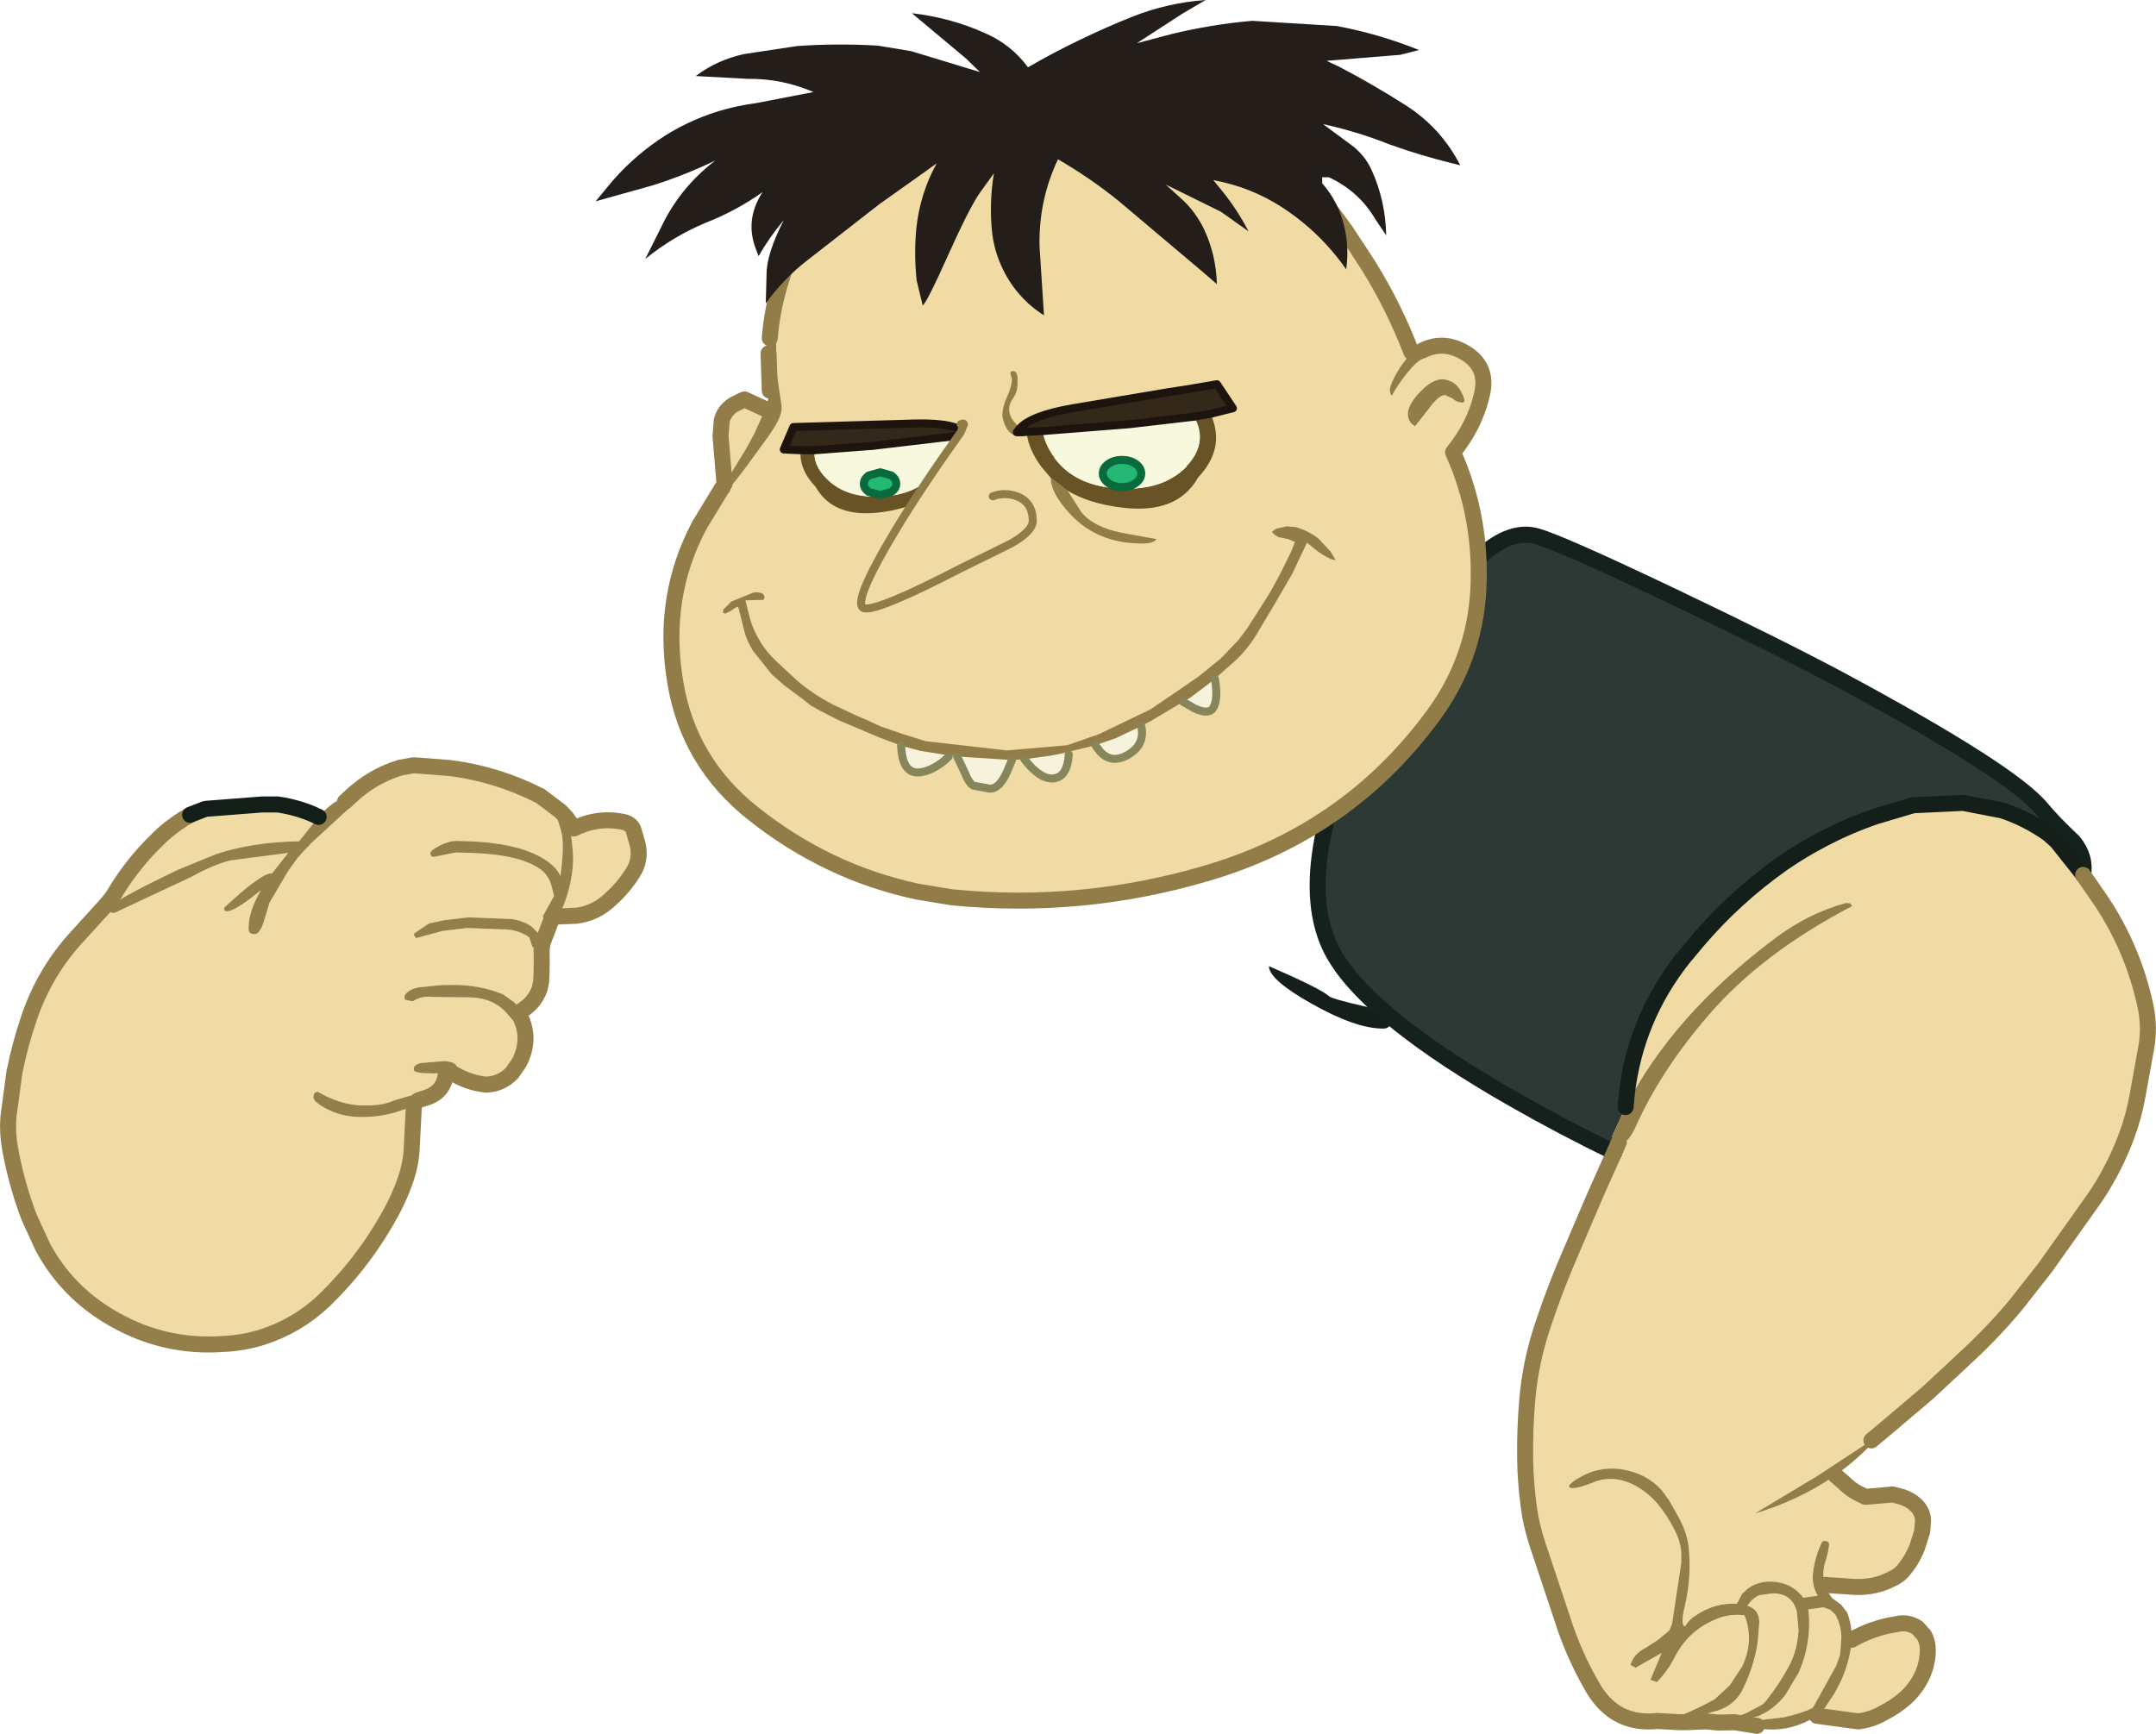 <?xml version="1.0" encoding="UTF-8" standalone="no"?>
<svg xmlns:xlink="http://www.w3.org/1999/xlink" height="216.6px" width="269.3px" xmlns="http://www.w3.org/2000/svg">
  <g transform="matrix(1.0, 0.0, 0.0, 1.0, 137.5, 184.5)">
    <path d="M64.15 -40.55 Q58.0 -43.5 51.6 -47.15 34.15 -57.1 29.4 -64.8 24.6 -72.5 29.75 -87.2 31.4 -92.1 33.15 -96.0 36.7 -103.9 40.45 -107.9 46.0 -113.9 48.25 -115.7 51.6 -118.35 54.5 -117.5 57.6 -116.6 71.45 -110.0 84.85 -103.6 92.5 -99.5 113.7 -88.1 117.5 -83.5 118.85 -81.85 121.5 -79.35 123.05 -77.45 122.7 -75.25 L119.4 -79.4 118.4 -80.3 Q115.65 -82.25 112.6 -83.25 L107.7 -84.2 101.45 -83.9 96.75 -82.5 Q93.4 -81.35 90.25 -79.7 87.65 -78.35 85.25 -76.7 79.2 -72.45 74.45 -66.85 L72.7 -64.75 Q66.8 -57.25 65.7 -47.85 L65.55 -46.2 63.85 -42.5 64.7 -41.8 64.15 -40.55" fill="#2d3934" fill-rule="evenodd" stroke="none"/>
    <path d="M26.35 -59.1 Q21.0 -62.1 21.0 -63.8 27.45 -61.0 28.5 -60.05 28.9 -59.7 32.85 -58.8 36.25 -58.05 36.25 -57.0 36.25 -56.0 35.25 -56.0 31.85 -56.0 26.35 -59.1" fill="#141f19" fill-rule="evenodd" stroke="none"/>
    <path d="M122.7 -75.25 L122.7 -75.2 125.05 -71.8 Q129.0 -65.8 130.5 -58.75 131.05 -56.1 130.55 -53.45 L129.5 -47.65 Q129.05 -45.1 128.15 -42.65 126.65 -38.6 124.25 -35.0 L118.0 -26.2 114.35 -21.55 Q111.65 -18.3 108.5 -15.35 L103.35 -10.55 98.7 -6.6 96.25 -4.55 89.4 -0.05 81.65 4.6 Q87.3 2.9 91.75 -0.2 L93.0 0.9 Q93.65 1.55 94.5 2.0 L95.5 2.5 98.9 2.2 100.05 2.5 Q101.05 2.8 101.85 3.55 102.65 4.35 102.7 5.4 L102.6 6.8 101.95 8.85 Q101.25 10.55 100.15 11.8 99.55 12.45 98.8 12.75 96.75 13.85 94.15 13.75 L90.5 13.5 90.5 13.6 Q89.95 12.05 90.6 10.3 L90.85 9.3 90.95 8.65 Q91.1 8.0 90.35 8.0 L90.1 8.1 Q89.2 9.95 88.95 12.0 88.8 13.6 89.55 14.85 L87.75 15.1 Q86.05 12.9 83.1 13.1 81.35 13.3 80.35 14.4 80.1 14.55 80.0 14.8 L79.45 15.85 Q76.6 15.7 74.2 17.4 73.6 17.75 73.2 18.35 L72.95 18.7 Q72.4 18.45 72.9 16.35 73.85 12.45 73.4 8.55 73.2 7.1 72.5 5.7 L72.4 5.45 71.0 2.95 70.05 1.65 Q68.15 -0.45 65.05 -0.95 62.6 -1.3 60.4 -0.25 58.65 0.65 58.45 1.2 58.75 1.85 62.0 0.5 64.1 -0.1 66.15 0.8 67.95 1.6 69.45 3.25 70.75 4.8 71.7 6.7 72.35 7.95 72.5 9.3 L72.5 10.7 72.45 11.1 71.35 18.35 71.0 19.2 69.55 20.4 68.15 21.3 Q66.55 22.1 66.15 23.5 L66.8 23.85 70.05 22.0 68.65 25.35 69.45 25.65 Q70.85 24.2 71.7 22.5 73.4 19.2 76.8 17.8 78.5 17.05 80.4 17.3 81.65 20.45 80.1 23.7 L78.55 26.05 76.65 27.8 Q74.75 28.85 72.7 29.7 72.1 29.9 71.8 30.2 L72.3 30.65 69.5 30.5 Q64.3 31.05 61.55 26.5 59.05 22.25 57.6 17.6 L54.55 8.45 Q53.75 6.05 53.45 3.7 53.05 0.75 53.0 -2.2 52.95 -5.85 53.25 -9.45 53.65 -14.35 55.25 -19.05 56.8 -23.7 58.7 -28.05 L61.8 -35.3 64.15 -40.55 64.7 -41.8 Q64.85 -41.7 64.95 -41.7 65.8 -41.6 66.75 -43.6 69.9 -50.7 75.9 -57.65 82.55 -65.4 93.85 -71.3 L93.6 -71.65 93.1 -71.7 Q88.4 -70.45 84.1 -67.2 71.4 -57.65 65.55 -46.2 L65.7 -47.85 Q66.8 -57.25 72.7 -64.75 L74.45 -66.85 Q79.2 -72.45 85.25 -76.7 87.65 -78.35 90.25 -79.7 93.4 -81.35 96.75 -82.5 L101.45 -83.9 107.7 -84.2 112.6 -83.25 Q115.65 -82.25 118.4 -80.3 L119.4 -79.4 122.7 -75.25 M93.8 20.35 Q96.4 18.85 99.4 18.4 100.75 18.05 102.0 18.85 L102.85 19.8 Q103.3 20.65 103.3 21.65 103.3 22.85 102.9 24.05 102.2 26.05 100.6 27.55 99.25 28.75 97.65 29.55 96.25 30.35 94.6 30.55 L89.45 29.85 90.5 28.8 90.55 28.7 91.6 27.1 Q93.15 24.5 93.65 21.6 L93.8 20.6 93.8 20.35 M81.95 31.1 L79.15 30.65 77.15 30.7 75.6 30.55 75.5 30.55 73.05 30.65 73.5 30.45 Q74.85 29.85 76.3 29.4 L76.5 29.35 Q78.85 28.8 80.0 26.9 L80.6 25.65 Q81.7 23.1 82.05 20.6 L82.25 18.2 Q82.25 16.55 80.75 16.1 81.35 15.2 82.2 14.8 L83.9 14.55 Q86.4 14.55 86.95 16.9 L87.15 19.2 Q87.0 21.7 85.95 23.65 84.75 25.9 83.15 27.9 82.85 28.35 82.35 28.6 L80.55 29.55 Q79.6 29.85 78.75 30.3 L79.5 30.5 82.1 29.9 Q84.05 29.1 85.5 27.25 L87.2 24.4 Q88.8 20.7 88.4 16.75 L88.35 16.55 88.45 16.55 90.25 16.3 91.1 16.6 91.75 17.2 Q92.5 18.6 92.5 20.1 L92.35 22.2 91.85 23.6 89.0 28.75 Q88.65 29.15 86.3 29.8 L85.25 30.05 82.65 30.35 82.45 30.35 Q82.0 30.35 81.85 30.8 L81.95 31.1 M78.65 30.45 L79.05 30.55 78.7 30.45 78.65 30.45" fill="#f0dba4" fill-rule="evenodd" stroke="none"/>
    <path d="M96.25 -4.55 L97.45 -5.35 Q94.9 -2.45 91.75 -0.2 87.3 2.9 81.65 4.6 L89.4 -0.05 96.25 -4.55 M90.5 13.6 Q90.75 14.4 91.35 15.15 L92.45 15.95 93.2 16.9 Q93.85 18.55 93.8 20.35 L93.8 20.6 93.65 21.6 Q93.15 24.5 91.6 27.1 L90.55 28.7 90.5 28.8 89.45 29.85 Q89.0 30.15 88.5 30.4 85.7 31.85 82.65 31.5 82.15 31.45 81.95 31.1 L81.85 30.8 Q82.0 30.35 82.45 30.35 L82.65 30.35 85.25 30.05 86.3 29.8 Q88.65 29.15 89.0 28.75 L91.85 23.6 92.35 22.2 92.5 20.1 Q92.5 18.6 91.75 17.2 L91.1 16.6 90.25 16.3 88.45 16.55 88.35 16.55 88.4 16.75 Q88.8 20.7 87.2 24.4 L85.5 27.25 Q84.05 29.1 82.1 29.9 L79.5 30.5 78.75 30.3 Q79.6 29.85 80.55 29.55 L82.35 28.6 Q82.85 28.35 83.15 27.9 84.75 25.9 85.95 23.65 87.0 21.7 87.15 19.2 L86.95 16.9 Q86.4 14.55 83.9 14.55 L82.2 14.8 Q81.35 15.2 80.75 16.1 82.25 16.55 82.25 18.2 L82.05 20.6 Q81.7 23.1 80.6 25.65 L80.0 26.9 Q78.85 28.8 76.5 29.35 L76.3 29.4 Q74.85 29.85 73.5 30.45 L73.05 30.65 72.3 30.65 71.8 30.2 Q72.1 29.9 72.7 29.7 74.75 28.85 76.65 27.8 L78.55 26.05 80.1 23.7 Q81.65 20.45 80.4 17.3 78.5 17.05 76.8 17.8 73.4 19.2 71.7 22.5 70.85 24.2 69.45 25.65 L68.65 25.35 70.05 22.0 66.8 23.85 66.15 23.5 Q66.55 22.1 68.15 21.3 L69.55 20.4 71.0 19.2 71.35 18.35 72.45 11.1 72.5 10.7 72.5 9.3 Q72.35 7.95 71.7 6.7 70.75 4.8 69.45 3.25 67.95 1.6 66.15 0.8 64.1 -0.1 62.0 0.5 58.75 1.85 58.45 1.2 58.65 0.65 60.4 -0.25 62.6 -1.3 65.05 -0.95 68.15 -0.45 70.05 1.65 L71.0 2.95 72.4 5.45 72.5 5.7 Q73.2 7.1 73.4 8.55 73.85 12.45 72.9 16.35 72.4 18.45 72.95 18.7 L73.2 18.35 Q73.6 17.75 74.2 17.4 76.6 15.7 79.45 15.85 L80.0 14.8 Q80.1 14.55 80.35 14.4 81.35 13.3 83.1 13.1 86.05 12.9 87.75 15.1 L89.55 14.85 Q88.8 13.6 88.95 12.0 89.2 9.95 90.1 8.1 L90.35 8.0 Q91.1 8.0 90.95 8.65 L90.85 9.3 90.6 10.3 Q89.95 12.05 90.5 13.6 M64.7 -41.8 L63.85 -42.5 65.55 -46.2 Q71.4 -57.65 84.1 -67.2 88.4 -70.45 93.1 -71.7 L93.6 -71.65 93.85 -71.3 Q82.55 -65.4 75.9 -57.65 69.9 -50.7 66.75 -43.6 65.8 -41.6 64.95 -41.7 64.85 -41.7 64.7 -41.8 M78.65 30.45 L78.7 30.45 79.05 30.55 78.65 30.45" fill="#937e49" fill-rule="evenodd" stroke="none"/>
    <path d="M64.15 -40.55 Q58.0 -43.5 51.6 -47.15 34.15 -57.1 29.4 -64.8 24.6 -72.5 29.75 -87.2 31.4 -92.1 33.15 -96.0 36.7 -103.9 40.45 -107.9 46.0 -113.9 48.25 -115.7 51.6 -118.35 54.5 -117.5 57.6 -116.6 71.45 -110.0 84.85 -103.6 92.5 -99.5 113.7 -88.1 117.5 -83.5 118.85 -81.85 121.5 -79.35 123.05 -77.45 122.7 -75.25" fill="none" stroke="#15211d" stroke-linecap="round" stroke-linejoin="round" stroke-width="2.0"/>
    <path d="M122.7 -75.25 L122.7 -75.2 M65.55 -46.2 L65.7 -47.85 Q66.8 -57.25 72.7 -64.75 L74.45 -66.85 Q79.2 -72.45 85.25 -76.7 87.65 -78.35 90.25 -79.7 93.4 -81.35 96.75 -82.5 L101.45 -83.9 107.7 -84.2 112.6 -83.25 Q115.65 -82.25 118.4 -80.3 L119.4 -79.4 122.7 -75.25" fill="none" stroke="#141f19" stroke-linecap="round" stroke-linejoin="round" stroke-width="2.0"/>
    <path d="M122.7 -75.2 L125.05 -71.8 Q129.0 -65.8 130.5 -58.75 131.05 -56.1 130.55 -53.45 L129.5 -47.65 Q129.05 -45.1 128.15 -42.65 126.65 -38.6 124.25 -35.0 L118.0 -26.2 114.35 -21.55 Q111.65 -18.3 108.5 -15.35 L103.35 -10.55 98.7 -6.6 96.25 -4.55 M91.75 -0.2 L93.0 0.9 Q93.65 1.55 94.5 2.0 L95.5 2.5 98.9 2.2 100.05 2.5 Q101.05 2.8 101.85 3.55 102.65 4.35 102.7 5.4 L102.6 6.8 101.95 8.85 Q101.25 10.55 100.15 11.8 99.55 12.45 98.8 12.75 96.75 13.85 94.15 13.75 L90.5 13.5 90.5 13.6 M93.8 20.35 Q96.4 18.85 99.4 18.4 100.75 18.05 102.0 18.85 L102.85 19.8 Q103.3 20.65 103.3 21.65 103.3 22.85 102.9 24.05 102.2 26.05 100.6 27.55 99.25 28.75 97.65 29.55 96.25 30.35 94.6 30.55 L89.45 29.85 M81.95 31.1 L79.15 30.65 77.15 30.7 75.6 30.55 75.5 30.55 73.05 30.65 72.3 30.65 69.5 30.5 Q64.3 31.05 61.55 26.5 59.05 22.25 57.6 17.6 L54.55 8.45 Q53.75 6.05 53.45 3.7 53.05 0.75 53.0 -2.2 52.95 -5.85 53.25 -9.45 53.65 -14.35 55.25 -19.05 56.8 -23.7 58.7 -28.05 L61.8 -35.3 64.15 -40.55 64.7 -41.8" fill="none" stroke="#937e49" stroke-linecap="round" stroke-linejoin="round" stroke-width="2.0"/>
    <path d="M-94.4 -84.35 L-93.75 -84.95 Q-91.0 -87.55 -87.5 -88.6 L-85.8 -88.9 -81.3 -88.55 Q-75.4 -87.8 -70.0 -85.05 L-67.55 -83.2 -67.2 -82.85 -67.4 -82.85 Q-67.95 -82.8 -67.85 -82.1 -67.3 -80.45 -67.25 -79.8 -67.1 -77.9 -67.5 -75.05 -68.0 -76.35 -70.1 -77.5 -73.25 -79.2 -78.9 -79.4 L-80.5 -79.45 Q-81.4 -79.45 -82.6 -78.85 -83.75 -78.25 -83.75 -77.9 -83.75 -77.45 -83.3 -77.45 L-80.6 -78.0 -78.7 -77.95 Q-72.55 -77.75 -70.0 -75.9 -69.0 -75.2 -68.6 -73.8 L-68.3 -72.55 -68.8 -71.65 -69.7 -70.05 Q-69.6 -69.35 -68.9 -69.4 L-68.65 -69.45 -68.7 -69.4 -69.65 -66.9 -69.75 -66.6 -69.75 -66.65 -70.3 -67.95 -71.1 -68.75 Q-72.35 -69.6 -73.85 -69.7 L-79.0 -69.9 -81.95 -69.55 -83.9 -69.15 -85.75 -67.9 -85.8 -67.7 -85.55 -67.3 -82.2 -68.2 -79.3 -68.55 -78.8 -68.55 -74.85 -68.4 Q-72.9 -68.45 -71.4 -67.4 L-71.0 -66.2 -70.7 -66.0 -70.2 -65.85 -69.95 -65.85 -69.85 -65.9 -69.85 -65.75 Q-69.8 -63.85 -69.9 -61.9 L-70.1 -60.95 Q-70.8 -59.05 -72.6 -58.1 -72.75 -58.85 -73.35 -59.35 L-74.7 -60.3 Q-77.85 -61.55 -81.2 -61.45 L-82.25 -61.45 -84.7 -61.2 Q-85.85 -61.15 -86.6 -60.55 -87.15 -60.15 -86.9 -59.6 L-85.95 -59.4 Q-84.85 -60.15 -83.3 -59.95 L-83.25 -59.95 -79.0 -59.9 Q-75.85 -59.9 -74.1 -57.8 L-73.45 -57.05 -73.2 -57.0 -72.5 -57.35 -72.5 -57.45 Q-71.15 -54.65 -72.65 -51.75 L-73.55 -50.45 Q-74.9 -49.05 -76.8 -49.0 -79.15 -49.25 -81.15 -50.55 L-80.75 -50.6 Q-80.35 -50.75 -80.5 -51.35 -80.65 -51.8 -81.9 -51.95 L-84.95 -51.7 Q-85.95 -51.45 -85.8 -50.8 -85.7 -50.4 -83.4 -50.4 L-81.8 -50.45 Q-82.0 -48.15 -84.15 -47.4 L-85.25 -47.05 -85.25 -47.15 -86.0 -47.7 -88.35 -47.0 Q-89.5 -46.45 -91.5 -46.4 L-92.1 -46.4 Q-94.85 -46.4 -97.8 -48.1 -98.35 -48.1 -98.35 -47.4 -98.35 -46.85 -96.75 -46.0 -94.8 -44.95 -92.35 -44.95 L-92.25 -44.95 Q-89.75 -44.95 -87.45 -45.75 -86.35 -46.1 -85.8 -46.45 L-86.1 -40.55 Q-86.25 -38.95 -86.75 -37.4 -87.35 -35.6 -88.2 -33.9 -91.65 -27.2 -97.1 -21.95 -100.4 -18.85 -104.75 -17.45 -107.15 -16.7 -109.65 -16.6 -116.8 -16.1 -123.0 -19.55 L-123.45 -19.8 Q-129.1 -23.05 -132.15 -28.7 L-133.85 -32.4 Q-135.45 -36.6 -136.25 -41.05 -136.6 -43.05 -136.45 -44.95 L-135.7 -50.55 Q-135.0 -54.0 -133.9 -57.25 -132.05 -62.75 -128.3 -67.0 L-124.35 -71.35 -123.8 -72.0 -123.35 -72.6 Q-121.45 -75.85 -118.8 -78.65 L-117.5 -79.95 Q-115.85 -81.5 -113.75 -82.7 L-113.65 -82.75 -111.85 -83.45 -104.75 -84.0 -102.8 -84.0 Q-100.05 -83.6 -97.7 -82.45 L-100.15 -79.4 Q-106.0 -79.3 -110.5 -77.8 L-115.15 -75.9 Q-123.85 -71.75 -123.85 -71.0 -124.05 -70.45 -123.2 -70.45 L-113.6 -74.95 Q-110.8 -76.5 -108.75 -77.0 L-101.5 -77.95 -103.55 -75.35 -103.6 -75.4 Q-104.9 -75.4 -109.5 -71.1 L-109.45 -70.7 -109.15 -70.65 Q-108.35 -70.65 -106.1 -72.35 L-104.9 -73.3 Q-106.45 -70.65 -106.45 -68.6 -106.55 -67.8 -105.7 -67.8 -105.05 -67.8 -104.55 -69.35 L-103.85 -71.7 -101.5 -75.7 -100.35 -77.3 -99.45 -78.3 -98.9 -78.85 -98.7 -79.1 -93.75 -83.65 -94.25 -84.15 -94.4 -84.35 M-66.7 -82.3 L-65.8 -81.0 Q-62.8 -82.5 -59.55 -81.8 -58.6 -81.55 -58.35 -80.75 L-57.85 -79.0 Q-57.4 -77.05 -58.5 -75.4 -59.6 -73.65 -61.15 -72.25 -63.05 -70.4 -65.5 -70.1 L-67.9 -70.0 Q-67.2 -70.8 -66.6 -72.85 -65.75 -75.85 -65.95 -78.15 L-66.2 -80.55 -66.7 -82.3" fill="#f0dba4" fill-rule="evenodd" stroke="none"/>
    <path d="M-67.2 -82.85 L-66.7 -82.3 -66.2 -80.55 -65.95 -78.15 Q-65.75 -75.85 -66.6 -72.85 -67.2 -70.8 -67.9 -70.0 -68.3 -69.6 -68.65 -69.45 L-68.9 -69.4 Q-69.6 -69.35 -69.7 -70.05 L-68.8 -71.65 -68.3 -72.55 -68.6 -73.8 Q-69.0 -75.2 -70.0 -75.9 -72.55 -77.75 -78.7 -77.95 L-80.6 -78.0 -83.3 -77.45 Q-83.75 -77.45 -83.75 -77.9 -83.75 -78.25 -82.6 -78.85 -81.4 -79.45 -80.5 -79.45 L-78.9 -79.4 Q-73.25 -79.2 -70.1 -77.5 -68.0 -76.35 -67.5 -75.05 -67.1 -77.9 -67.25 -79.8 -67.3 -80.45 -67.85 -82.1 -67.95 -82.8 -67.4 -82.85 L-67.2 -82.85 M-69.75 -66.6 L-69.85 -65.9 -69.95 -65.85 -70.2 -65.85 -70.7 -66.0 -71.0 -66.2 -71.4 -67.4 Q-72.9 -68.45 -74.85 -68.4 L-78.8 -68.55 -79.3 -68.55 -82.2 -68.2 -85.55 -67.3 -85.8 -67.7 -85.75 -67.9 -83.9 -69.15 -81.95 -69.55 -79.0 -69.9 -73.85 -69.7 Q-72.35 -69.6 -71.1 -68.75 L-70.3 -67.95 -69.75 -66.65 -69.75 -66.6 M-72.6 -58.1 L-72.5 -57.45 -72.5 -57.35 -73.2 -57.0 -73.45 -57.05 -74.1 -57.8 Q-75.85 -59.9 -79.0 -59.9 L-83.25 -59.95 -83.3 -59.95 Q-84.85 -60.15 -85.95 -59.4 L-86.9 -59.6 Q-87.15 -60.15 -86.6 -60.55 -85.85 -61.15 -84.7 -61.2 L-82.25 -61.45 -81.2 -61.45 Q-77.85 -61.55 -74.7 -60.3 L-73.35 -59.35 Q-72.75 -58.85 -72.6 -58.1 M-81.15 -50.55 L-81.8 -50.45 -83.4 -50.4 Q-85.7 -50.4 -85.8 -50.8 -85.95 -51.45 -84.95 -51.7 L-81.9 -51.95 Q-80.65 -51.8 -80.5 -51.35 -80.35 -50.75 -80.75 -50.6 L-81.15 -50.55 M-85.25 -47.05 Q-85.3 -46.75 -85.8 -46.45 -86.35 -46.1 -87.45 -45.75 -89.75 -44.95 -92.25 -44.95 L-92.35 -44.95 Q-94.8 -44.95 -96.75 -46.0 -98.35 -46.85 -98.35 -47.4 -98.35 -48.1 -97.8 -48.1 -94.85 -46.4 -92.1 -46.4 L-91.5 -46.4 Q-89.5 -46.45 -88.35 -47.0 L-86.0 -47.7 -85.25 -47.15 -85.25 -47.05 M-97.7 -82.45 Q-95.95 -84.4 -95.0 -84.55 L-94.4 -84.35 -94.25 -84.15 -93.75 -83.65 -98.7 -79.1 -98.9 -78.85 -99.45 -78.3 -100.35 -77.3 -101.5 -75.7 -103.85 -71.7 -104.55 -69.35 Q-105.05 -67.8 -105.7 -67.8 -106.55 -67.8 -106.45 -68.6 -106.45 -70.65 -104.9 -73.3 L-106.1 -72.35 Q-108.35 -70.65 -109.15 -70.65 L-109.45 -70.7 -109.5 -71.1 Q-104.9 -75.4 -103.6 -75.4 L-103.55 -75.35 -101.5 -77.95 -108.75 -77.0 Q-110.8 -76.5 -113.6 -74.95 L-123.2 -70.45 Q-124.05 -70.45 -123.85 -71.0 -123.85 -71.75 -115.15 -75.9 L-110.5 -77.8 Q-106.0 -79.3 -100.15 -79.4 L-97.7 -82.45" fill="#947f4a" fill-rule="evenodd" stroke="none"/>
    <path d="M-94.4 -84.35 L-93.75 -84.95 Q-91.0 -87.55 -87.5 -88.6 L-85.8 -88.9 -81.3 -88.55 Q-75.4 -87.8 -70.0 -85.05 L-67.55 -83.2 -67.2 -82.85 -66.7 -82.3 -65.8 -81.0 Q-62.8 -82.5 -59.55 -81.8 -58.6 -81.55 -58.35 -80.75 L-57.85 -79.0 Q-57.4 -77.05 -58.5 -75.4 -59.6 -73.65 -61.15 -72.25 -63.05 -70.4 -65.5 -70.1 L-67.9 -70.0 M-68.65 -69.45 L-68.7 -69.4 -69.65 -66.9 -69.75 -66.6 -69.85 -65.9 -69.85 -65.75 Q-69.8 -63.85 -69.9 -61.9 L-70.1 -60.95 Q-70.8 -59.05 -72.6 -58.1 M-72.5 -57.45 Q-71.15 -54.65 -72.65 -51.75 L-73.55 -50.45 Q-74.9 -49.05 -76.8 -49.0 -79.15 -49.25 -81.15 -50.55 M-81.8 -50.45 Q-82.0 -48.15 -84.15 -47.4 L-85.25 -47.05 M-85.8 -46.45 L-86.1 -40.55 Q-86.25 -38.95 -86.75 -37.4 -87.35 -35.6 -88.2 -33.9 -91.65 -27.2 -97.1 -21.95 -100.4 -18.85 -104.75 -17.45 -107.15 -16.7 -109.65 -16.6 -116.8 -16.1 -123.0 -19.55 L-123.45 -19.8 Q-129.1 -23.05 -132.15 -28.7 L-133.85 -32.4 Q-135.45 -36.6 -136.25 -41.05 -136.6 -43.05 -136.45 -44.95 L-135.7 -50.55 Q-135.0 -54.0 -133.9 -57.25 -132.05 -62.75 -128.3 -67.0 L-124.35 -71.35 -123.8 -72.0 -123.35 -72.6 Q-121.45 -75.85 -118.8 -78.65 L-117.5 -79.95 Q-115.85 -81.5 -113.75 -82.7" fill="none" stroke="#947f4a" stroke-linecap="round" stroke-linejoin="round" stroke-width="2.0"/>
    <path d="M-113.75 -82.7 L-113.65 -82.75 -111.85 -83.45 -104.75 -84.0 -102.8 -84.0 Q-100.05 -83.6 -97.7 -82.45" fill="none" stroke="#131e18" stroke-linecap="round" stroke-linejoin="round" stroke-width="2.0"/>
    <path d="M-41.35 -142.25 Q-41.1 -145.45 -40.2 -148.6 L-40.15 -148.8 -39.25 -151.65 Q-36.3 -159.7 -30.15 -165.1 -28.1 -167.0 -25.3 -167.8 -11.0 -171.95 3.95 -169.55 L21.0 -167.0 Q26.2 -161.8 30.55 -155.7 L32.5 -152.75 33.5 -151.2 Q36.6 -146.2 38.8 -140.5 L37.4 -138.65 Q36.1 -136.55 36.1 -135.75 L36.2 -135.25 36.4 -135.05 Q36.35 -135.25 37.65 -137.1 39.1 -139.05 39.9 -139.5 41.15 -140.15 40.5 -140.55 L40.15 -140.7 Q42.6 -141.95 45.1 -140.65 48.5 -138.9 47.6 -135.2 46.7 -131.3 44.0 -128.0 47.65 -119.85 47.15 -110.7 46.65 -102.2 41.65 -95.3 30.95 -80.6 13.2 -75.4 -2.4 -70.8 -18.6 -72.4 L-22.85 -73.1 Q-34.15 -75.5 -43.4 -82.85 -51.5 -89.25 -53.15 -99.25 -54.95 -109.9 -50.1 -118.95 L-47.3 -123.55 Q-47.3 -123.1 -46.9 -123.1 -46.6 -123.1 -44.35 -126.1 L-42.2 -129.05 -41.4 -130.15 -40.85 -131.0 Q-39.65 -132.85 -39.9 -134.0 L-40.55 -138.4 -40.55 -142.15 -41.35 -142.25 M38.35 -132.8 Q38.35 -131.75 39.25 -131.25 L40.9 -133.35 Q42.2 -135.15 43.0 -135.15 L43.95 -134.7 Q44.4 -134.25 45.1 -134.2 45.75 -134.15 45.05 -135.5 44.35 -136.9 42.9 -137.1 41.45 -137.3 39.65 -135.3 38.35 -133.85 38.35 -132.8 M-41.5 -140.35 L-41.35 -136.0 -41.35 -135.7 -41.5 -140.35 M-41.9 -133.4 L-43.25 -130.4 -44.3 -128.45 -47.0 -124.05 -47.5 -130.0 -47.35 -131.95 Q-47.05 -133.2 -45.85 -133.95 L-44.75 -134.5 -44.5 -134.6 -41.9 -133.4" fill="#f0dba4" fill-rule="evenodd" stroke="none"/>
    <path d="M-41.35 -142.25 L-40.55 -142.15 -40.55 -138.4 -39.9 -134.0 Q-39.65 -132.85 -40.85 -131.0 L-41.4 -130.15 -42.2 -129.05 -44.35 -126.1 Q-46.6 -123.1 -46.9 -123.1 -47.3 -123.1 -47.3 -123.55 L-47.25 -123.55 -47.0 -124.05 -44.3 -128.45 -43.25 -130.4 -41.9 -133.4 Q-41.45 -134.75 -41.35 -135.7 L-41.35 -136.0 -41.5 -140.35 -41.55 -141.4 -41.35 -142.25 M40.15 -140.7 L40.5 -140.55 Q41.15 -140.15 39.9 -139.5 39.1 -139.05 37.65 -137.1 36.35 -135.25 36.4 -135.05 L36.2 -135.25 36.1 -135.75 Q36.1 -136.55 37.4 -138.65 L38.8 -140.5 39.3 -140.8 40.15 -140.7 M38.35 -132.8 Q38.35 -133.85 39.65 -135.3 41.45 -137.3 42.9 -137.1 44.35 -136.9 45.05 -135.5 45.75 -134.15 45.1 -134.2 44.4 -134.25 43.95 -134.7 L43.0 -135.15 Q42.2 -135.15 40.9 -133.35 L39.25 -131.25 Q38.35 -131.75 38.35 -132.8" fill="#927d48" fill-rule="evenodd" stroke="none"/>
    <path d="M38.8 -140.5 Q36.6 -146.2 33.5 -151.2 L32.5 -152.75 30.55 -155.7 Q26.2 -161.8 21.0 -167.0 L3.95 -169.55 Q-11.0 -171.95 -25.3 -167.8 -28.1 -167.0 -30.15 -165.1 -36.3 -159.7 -39.25 -151.65 L-40.15 -148.8 -40.2 -148.6 Q-41.1 -145.45 -41.35 -142.25 M-47.3 -123.55 L-50.1 -118.95 Q-54.95 -109.9 -53.15 -99.25 -51.5 -89.25 -43.4 -82.85 -34.15 -75.5 -22.85 -73.1 L-18.6 -72.4 Q-2.4 -70.8 13.2 -75.4 30.95 -80.6 41.65 -95.3 46.65 -102.2 47.15 -110.7 47.65 -119.85 44.0 -128.0 46.7 -131.3 47.6 -135.2 48.5 -138.9 45.1 -140.65 42.6 -141.95 40.15 -140.7 M-47.25 -123.55 L-47.3 -123.55 M-47.0 -124.05 L-47.5 -130.0 -47.35 -131.95 Q-47.05 -133.2 -45.85 -133.95 L-44.75 -134.5 -44.5 -134.6 -41.9 -133.4 M-41.35 -135.7 L-41.5 -140.35" fill="none" stroke="#927d48" stroke-linecap="round" stroke-linejoin="round" stroke-width="2.0"/>
    <path d="M14.25 -99.7 Q14.7 -97.05 14.0 -96.0 13.45 -95.2 11.7 -96.0 L10.3 -96.8 11.25 -97.4 13.95 -99.45 14.25 -99.7 M5.05 -93.8 Q5.6 -91.25 3.0 -90.0 1.3 -89.2 0.0 -90.5 L-0.7 -91.4 1.9 -92.3 5.05 -93.8 M-5.5 -90.25 L-4.0 -90.25 Q-4.2 -87.35 -6.0 -87.25 -7.6 -87.15 -9.55 -89.65 L-6.3 -90.1 -5.5 -90.25 M-11.1 -89.55 L-11.8 -87.9 Q-12.8 -85.8 -14.0 -86.0 L-15.9 -86.35 Q-16.45 -86.6 -17.0 -88.0 L-17.95 -90.0 -17.7 -90.0 -17.2 -89.95 -11.1 -89.55 M-19.7 -90.25 L-19.0 -90.0 Q-19.5 -89.45 -20.25 -88.95 -21.8 -87.95 -23.0 -88.0 -24.8 -88.1 -24.95 -91.35 L-22.55 -90.7 -19.7 -90.25" fill="#f5f3dc" fill-rule="evenodd" stroke="none"/>
    <path d="M-24.95 -91.35 L-27.75 -92.4 -28.8 -92.85 -32.7 -94.5 -35.05 -95.7 -36.2 -96.35 -37.35 -97.25 -39.5 -98.85 -41.1 -100.25 -43.45 -103.2 Q-44.15 -104.3 -44.5 -105.55 L-45.25 -108.55 -45.35 -108.7 -45.7 -108.55 -46.2 -108.2 -46.9 -107.85 -47.2 -107.95 -47.15 -108.35 -46.15 -109.35 -43.7 -110.35 Q-43.05 -110.65 -42.25 -110.35 L-42.05 -110.1 -42.0 -109.85 -42.1 -109.65 -42.15 -109.55 -42.75 -109.55 -44.4 -109.5 -43.85 -107.35 Q-43.5 -106.0 -42.8 -104.8 -41.95 -103.25 -40.65 -102.0 L-37.85 -99.4 Q-35.9 -97.75 -33.4 -96.45 L-30.4 -95.05 -29.1 -94.5 -28.8 -94.35 -27.5 -93.75 -24.6 -92.75 -21.85 -91.9 -11.75 -90.75 -4.2 -91.4 -0.2 -92.8 3.95 -94.8 6.15 -95.85 9.4 -98.05 12.3 -100.05 14.75 -102.05 14.9 -102.15 17.2 -104.55 18.25 -105.95 20.2 -109.0 21.2 -110.6 22.35 -112.7 23.8 -115.65 24.25 -116.8 23.4 -117.15 22.2 -117.4 21.7 -117.7 21.35 -118.05 21.9 -118.45 23.25 -118.75 24.35 -118.65 Q26.05 -118.15 27.2 -117.2 L28.7 -115.6 29.35 -114.5 28.75 -114.65 Q27.65 -115.15 26.75 -115.9 L25.75 -116.7 23.9 -112.8 21.75 -109.1 19.9 -106.0 Q18.7 -103.85 17.15 -102.3 L17.0 -102.15 14.25 -99.7 13.95 -99.45 11.25 -97.4 10.3 -96.8 9.55 -96.4 6.2 -94.4 5.05 -93.8 1.9 -92.3 -0.7 -91.4 -2.3 -91.0 -5.5 -90.25 -6.3 -90.1 -9.55 -89.65 -11.1 -89.55 -17.2 -89.95 -17.7 -90.0 -19.7 -90.25 -22.55 -90.7 -24.95 -91.35" fill="#927d48" fill-rule="evenodd" stroke="none"/>
    <path d="M14.25 -99.7 Q14.7 -97.05 14.0 -96.0 13.45 -95.2 11.7 -96.0 L10.3 -96.8 M5.05 -93.8 Q5.6 -91.25 3.0 -90.0 1.3 -89.2 0.0 -90.5 L-0.7 -91.4 M-4.0 -90.25 Q-4.2 -87.35 -6.0 -87.25 -7.6 -87.15 -9.55 -89.65 M-11.1 -89.55 L-11.8 -87.9 Q-12.8 -85.8 -14.0 -86.0 L-15.9 -86.35 Q-16.45 -86.6 -17.0 -88.0 L-17.95 -90.0 M-19.0 -90.0 Q-19.5 -89.45 -20.25 -88.95 -21.8 -87.95 -23.0 -88.0 -24.8 -88.1 -24.95 -91.35" fill="none" stroke="#87865a" stroke-linecap="round" stroke-linejoin="round" stroke-width="1.0"/>
    <path d="M-6.25 -124.8 L-4.15 -123.2 -2.45 -120.55 Q-1.0 -118.7 2.55 -117.95 L6.95 -117.15 Q6.6 -116.6 5.15 -116.6 -0.35 -116.6 -3.75 -120.2 -6.25 -122.85 -6.25 -124.8 M-10.1 -131.0 L-10.5 -130.5 -9.8 -130.5 Q-9.8 -130.05 -10.25 -130.05 -11.8 -130.05 -12.3 -132.5 -12.3 -133.65 -11.7 -134.95 -11.1 -136.3 -11.1 -137.15 L-11.3 -137.85 -11.25 -138.05 -11.0 -138.15 Q-10.5 -138.15 -10.4 -137.4 L-10.4 -136.65 Q-10.4 -135.55 -10.9 -134.85 -11.45 -134.1 -11.45 -133.35 -11.45 -132.45 -10.6 -131.55 L-10.1 -131.0" fill="#927d46" fill-rule="evenodd" stroke="none"/>
    <path d="M13.7 -132.8 Q15.65 -128.55 12.15 -124.85 9.55 -120.2 2.55 -121.1 -1.5 -121.6 -4.15 -123.2 L-6.25 -124.8 -7.4 -126.15 Q-9.0 -128.3 -9.25 -130.35 L-9.25 -130.55 -7.25 -130.65 -7.25 -130.6 Q-7.0 -129.0 -5.8 -127.35 L-5.8 -127.3 Q-3.3 -123.9 1.85 -123.5 7.65 -123.05 10.7 -126.2 L10.7 -126.25 Q13.3 -129.0 11.85 -132.05 L11.7 -132.45 13.7 -132.8 M11.0 -135.9 L8.4 -135.5 Q9.55 -136.3 10.65 -136.0 L11.0 -135.9 M-37.5 -128.25 L-35.75 -128.25 Q-35.95 -126.45 -34.35 -124.8 -31.8 -122.1 -26.9 -122.5 -22.65 -122.85 -20.5 -125.7 L-20.5 -125.75 Q-19.45 -127.15 -19.25 -128.5 L-19.25 -128.6 -18.9 -129.05 -18.5 -129.25 -18.3 -129.25 Q-17.95 -129.2 -17.75 -128.9 L-17.6 -128.3 Q-17.85 -126.55 -19.15 -124.75 -21.65 -121.25 -27.5 -120.5 -33.4 -119.75 -35.6 -123.65 -37.7 -125.85 -37.5 -128.25" fill="#685326" fill-rule="evenodd" stroke="none"/>
    <path d="M0.25 -125.35 Q0.25 -124.65 0.95 -124.15 1.65 -123.65 2.65 -123.65 3.65 -123.65 4.35 -124.15 5.05 -124.65 5.05 -125.35 5.05 -126.05 4.35 -126.55 3.65 -127.05 2.65 -127.05 1.65 -127.05 0.95 -126.55 0.25 -126.05 0.25 -125.35 M11.7 -132.45 L11.85 -132.05 Q13.3 -129.0 10.7 -126.25 L10.7 -126.2 Q7.65 -123.05 1.85 -123.5 -3.3 -123.9 -5.8 -127.3 L-5.8 -127.35 Q-7.0 -129.0 -7.25 -130.6 L-7.25 -130.65 3.5 -131.5 11.7 -132.45 M-35.75 -128.25 L-28.5 -128.8 -18.35 -130.0 Q-18.1 -129.75 -18.5 -129.25 L-18.9 -129.05 -19.25 -128.6 -19.25 -128.5 Q-19.45 -127.15 -20.5 -125.75 L-20.5 -125.7 Q-22.65 -122.85 -26.9 -122.5 -31.8 -122.1 -34.35 -124.8 -35.95 -126.45 -35.75 -128.25 M-26.15 -125.1 L-27.55 -125.5 -29.0 -125.1 Q-29.6 -124.65 -29.6 -124.05 -29.6 -123.5 -29.0 -123.05 L-27.55 -122.65 -26.15 -123.05 Q-25.55 -123.5 -25.55 -124.05 -25.55 -124.65 -26.15 -125.1" fill="#f8f8de" fill-rule="evenodd" stroke="none"/>
    <path d="M0.25 -125.35 Q0.25 -126.05 0.95 -126.55 1.65 -127.05 2.65 -127.05 3.65 -127.05 4.35 -126.55 5.05 -126.05 5.05 -125.35 5.05 -124.65 4.35 -124.15 3.65 -123.65 2.65 -123.65 1.65 -123.65 0.95 -124.15 0.25 -124.65 0.25 -125.35 M-26.15 -125.1 Q-25.55 -124.65 -25.55 -124.05 -25.55 -123.5 -26.15 -123.05 L-27.55 -122.65 -29.0 -123.05 Q-29.6 -123.5 -29.6 -124.05 -29.6 -124.65 -29.0 -125.1 L-27.55 -125.5 -26.15 -125.1" fill="#23b874" fill-rule="evenodd" stroke="none"/>
    <path d="M13.7 -132.8 L11.7 -132.45 3.5 -131.5 -7.25 -130.65 -9.25 -130.55 -9.8 -130.5 -10.5 -130.5 -10.1 -131.0 Q-8.65 -132.6 -3.5 -133.5 L8.4 -135.5 11.0 -135.9 14.5 -136.5 16.5 -133.5 13.7 -132.8 M-37.5 -128.25 L-39.6 -128.35 -38.4 -131.15 -23.05 -131.6 Q-17.95 -131.7 -16.8 -130.25 L-18.35 -130.0 -28.5 -128.8 -35.75 -128.25 -37.5 -128.25" fill="#34281a" fill-rule="evenodd" stroke="none"/>
    <path d="M0.25 -125.35 Q0.25 -126.05 0.95 -126.55 1.65 -127.05 2.65 -127.05 3.65 -127.05 4.35 -126.55 5.05 -126.05 5.05 -125.35 5.05 -124.65 4.35 -124.15 3.65 -123.65 2.65 -123.65 1.65 -123.65 0.95 -124.15 0.25 -124.65 0.25 -125.35 M-26.15 -125.1 L-27.55 -125.5 -29.0 -125.1 Q-29.6 -124.65 -29.6 -124.05 -29.6 -123.5 -29.0 -123.05 L-27.55 -122.65 -26.15 -123.05 Q-25.55 -123.5 -25.55 -124.05 -25.55 -124.65 -26.15 -125.1" fill="none" stroke="#096a3d" stroke-linecap="round" stroke-linejoin="round" stroke-width="1.0"/>
    <path d="M13.7 -132.8 L11.7 -132.45 3.5 -131.5 -7.25 -130.65 -9.25 -130.55 -9.8 -130.5 -10.5 -130.5 -10.1 -131.0 Q-8.65 -132.6 -3.5 -133.5 L8.4 -135.5 11.0 -135.9 14.5 -136.5 16.5 -133.5 13.7 -132.8 M-18.35 -130.0 L-16.8 -130.25 Q-17.95 -131.7 -23.05 -131.6 L-38.4 -131.15 -39.6 -128.35 -37.5 -128.25 -35.75 -128.25 -28.5 -128.8 -18.35 -130.0" fill="none" stroke="#1d140d" stroke-linecap="round" stroke-linejoin="round" stroke-width="1.0"/>
    <path d="M-17.1 -131.5 L-15.5 -131.5 -13.5 -122.5 Q-12.05 -123.05 -10.5 -122.5 -8.55 -121.8 -8.5 -119.5 -8.45 -118.15 -11.3 -116.55 L-17.5 -113.5 Q-27.75 -108.2 -29.5 -108.5 -31.35 -108.8 -25.5 -118.5 -22.35 -123.7 -17.5 -130.5 L-17.1 -131.5" fill="#f0dba4" fill-rule="evenodd" stroke="none"/>
    <path d="M-13.5 -122.5 Q-12.05 -123.05 -10.5 -122.5 -8.55 -121.8 -8.5 -119.5 -8.45 -118.15 -11.3 -116.55 L-17.5 -113.5 Q-27.75 -108.2 -29.5 -108.5 -31.35 -108.8 -25.5 -118.5 -22.35 -123.7 -17.5 -130.5 L-17.1 -131.5 Q-17.1 -131.7 -17.5 -131.5" fill="none" stroke="#917c47" stroke-linecap="round" stroke-linejoin="round" stroke-width="1.0"/>
    <path d="M44.9 -163.85 L44.1 -164.05 Q39.95 -165.05 35.95 -166.5 32.05 -168.05 27.75 -169.0 L31.6 -166.15 Q33.1 -164.9 33.85 -163.2 35.55 -159.45 35.65 -155.1 L34.3 -157.1 Q32.25 -160.6 28.5 -162.35 L27.65 -162.35 27.65 -161.6 Q29.15 -159.9 29.95 -157.75 31.15 -154.4 30.65 -150.85 27.4 -155.5 22.65 -158.6 18.7 -161.15 14.05 -162.0 L15.15 -160.65 Q17.05 -158.3 18.45 -155.6 L15.0 -158.05 8.1 -161.45 10.25 -159.5 Q11.85 -158.0 12.9 -155.85 14.4 -152.65 14.5 -149.0 L12.65 -150.6 2.4 -159.25 Q-1.2 -162.2 -5.35 -164.6 -7.8 -159.45 -7.65 -153.65 L-7.1 -145.1 Q-10.45 -147.25 -12.2 -150.8 -13.35 -153.15 -13.6 -155.65 -13.95 -159.3 -13.35 -162.85 L-15.05 -160.5 Q-16.35 -158.7 -19.2 -152.35 -21.75 -146.65 -22.25 -146.35 L-23.0 -149.45 Q-23.35 -152.7 -23.05 -155.9 -22.6 -160.3 -20.5 -164.1 L-21.6 -163.3 -27.65 -159.0 -36.7 -151.95 Q-39.6 -149.7 -41.85 -146.6 L-41.75 -150.25 Q-41.75 -152.8 -39.6 -157.0 -41.4 -154.85 -42.75 -152.5 L-43.2 -153.7 Q-44.4 -157.2 -42.25 -160.5 -45.55 -158.15 -49.4 -156.65 -53.45 -154.95 -56.9 -152.15 L-54.5 -156.95 Q-52.2 -161.35 -48.15 -164.45 -51.85 -162.65 -55.95 -161.35 L-63.1 -159.35 -60.95 -161.95 Q-58.05 -165.25 -54.35 -167.6 -49.2 -170.8 -43.15 -171.6 L-35.9 -173.0 Q-39.8 -174.7 -44.1 -174.65 L-50.6 -175.0 Q-47.95 -177.0 -44.55 -177.75 L-37.9 -178.75 Q-32.95 -179.1 -27.85 -178.8 L-23.65 -178.1 -15.1 -175.5 -16.85 -177.2 -23.6 -182.85 Q-18.8 -182.3 -14.55 -180.4 -11.25 -179.0 -9.1 -176.1 L-7.05 -177.25 Q-1.7 -180.15 3.9 -182.4 8.3 -184.15 13.1 -184.5 L10.2 -182.8 4.5 -179.1 8.85 -180.25 Q13.8 -181.45 18.9 -181.9 L29.45 -181.25 Q34.65 -180.3 39.75 -178.25 L37.4 -177.65 28.2 -176.9 29.8 -176.15 Q34.0 -173.95 38.0 -171.4 42.45 -168.6 44.9 -163.85" fill="#231e1a" fill-rule="evenodd" stroke="none"/>
  </g>
</svg>
